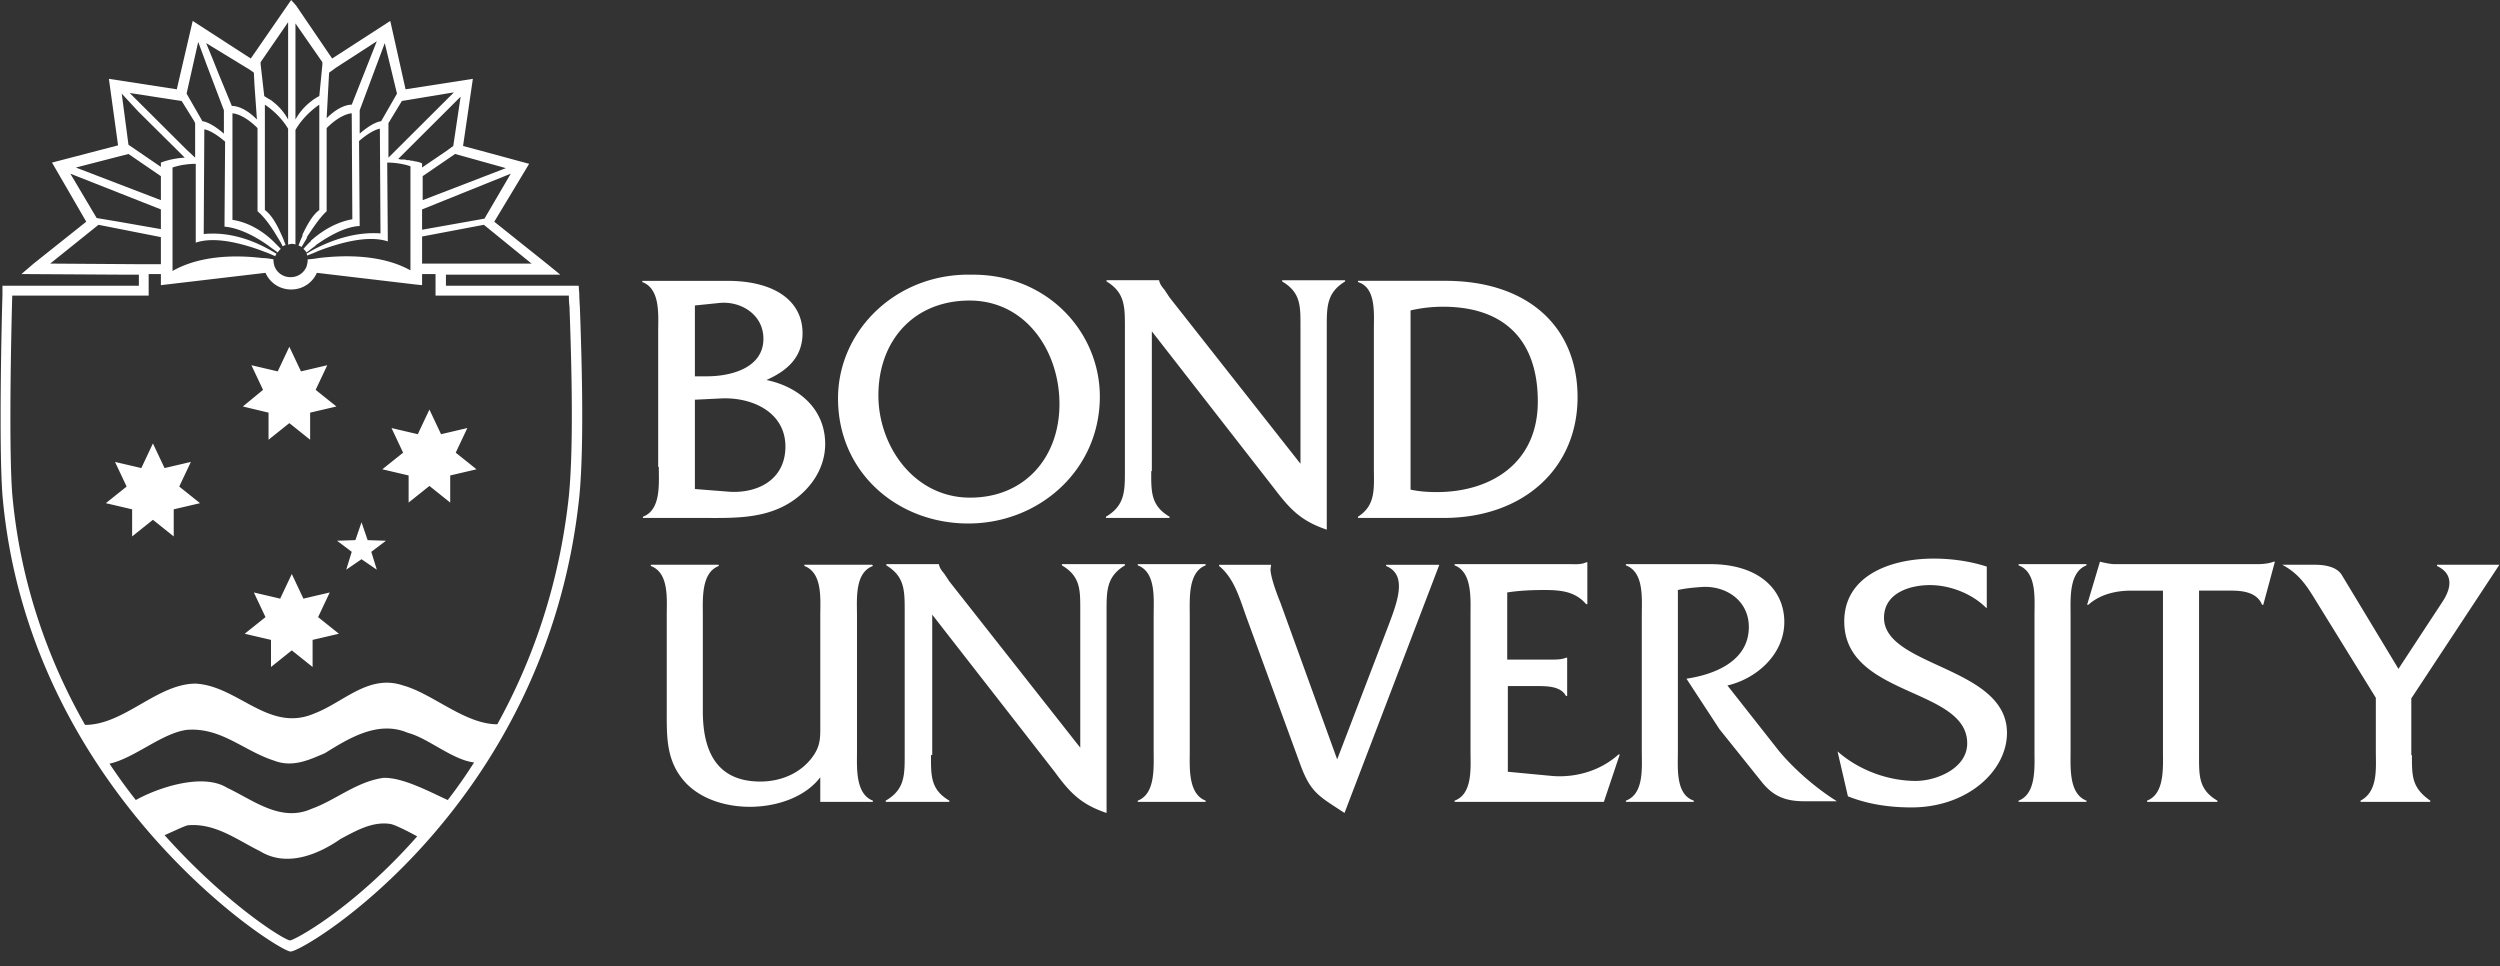 <svg viewBox="0 0 163 63" width="163" height="63" xmlns="http://www.w3.org/2000/svg"><rect x="0" y="0" width="163" height="63" fill="#333333" stroke="none"/><g fill="#fff" fill-rule="nonzero"><path d="M45.307 24.535v-4.618l1.555-.16c1.396-.161 2.912.722 2.912 2.328 0 1.928-2.154 2.45-3.67 2.45h-.797Zm-2.353 5.903c0 1.084.16 2.81-1.037 3.252v.08h3.829c1.754 0 3.629.081 5.264-.722 1.556-.763 2.792-2.289 2.792-4.096 0-2.289-1.715-3.734-3.829-4.176 1.356-.602 2.353-1.486 2.353-3.052 0-2.088-1.794-3.413-4.905-3.413h-5.544v.08c1.196.442 1.037 2.169 1.037 3.213v8.834h.04Zm2.353 1.445v-5.822l1.635-.08c2.074-.12 4.267.883 4.267 3.132 0 2.248-1.954 3.132-3.868 2.931l-2.034-.16ZM63.373 17.91c-4.905-.121-8.734 3.613-8.734 8.07 0 4.82 3.869 8.152 8.495 8.152 4.626 0 8.575-3.493 8.575-8.272 0-4.216-3.43-7.99-8.336-7.95Zm-.16 1.686c3.67 0 5.864 3.293 5.864 6.746 0 3.494-2.274 6.104-5.823 6.104-3.67 0-5.983-3.373-5.983-6.666 0-3.574 2.314-6.184 5.943-6.184ZM75.06 30.719c0 1.325-.04 2.249 1.196 2.971v.08h-4.148v-.08c1.236-.722 1.236-1.686 1.236-2.971v-9.396c0-1.326 0-2.25-1.196-2.972v-.08h3.43v.04c.08.281.2.401.359.602l.319.482 8.535 10.842v-8.914c0-1.326.04-2.25-1.197-2.972v-.08h4.108v.08c-1.197.723-1.197 1.646-1.197 2.972v13.21c-1.674-.562-2.392-1.324-3.43-2.69L75.1 21.603v9.116h-.04ZM89.576 30.398c0 1.405.16 2.53-1.036 3.292v.08h5.583c5.225 0 8.734-3.252 8.734-7.87 0-4.658-3.31-7.59-8.614-7.59H88.54v.081c1.196.362 1.036 2.048 1.036 3.132v8.875Zm2.394-10.16a9.483 9.483 0 0 1 2.113-.24c3.909 0 6.182 2.087 6.182 6.183 0 4.056-3.11 5.903-6.58 5.903-.599 0-1.157-.04-1.716-.16V20.238ZM53.483 50.676c-1.037 1.365-2.952 1.928-4.587 1.928-1.555 0-3.19-.482-4.227-1.607-1.237-1.365-1.197-2.931-1.197-4.617v-6.265c0-1.044.16-2.77-1.037-3.212v-.08h4.427v.08c-1.157.441-1.037 2.168-1.037 3.212v6.264c0 3.133 1.316 4.578 3.749 4.578 1.316 0 2.632-.522 3.43-1.646.518-.723.479-1.285.479-2.128v-7.068c0-1.044.159-2.77-1.037-3.212v-.08h4.427l.04.08c-1.197.441-1.037 2.168-1.037 3.252v8.835c0 1.044-.12 2.77 1.036 3.212v.08h-3.43v-1.606ZM60.701 49.23c0 1.326-.04 2.25 1.197 2.972v.08H57.75v-.08c1.236-.723 1.236-1.646 1.236-2.971v-9.397c0-1.325 0-2.248-1.196-2.971v-.08h3.43v.04c.08.28.2.401.359.602l.319.482 8.535 10.842v-8.915c0-1.325.04-2.248-1.197-2.971v-.08h4.108v.08c-1.196.723-1.196 1.646-1.196 2.971v13.171c-1.675-.562-2.393-1.325-3.39-2.69l-7.977-10.24v9.155h-.08ZM75.219 40.115c0-1.084.16-2.81-1.037-3.252v-.08h4.427v.08c-1.157.441-1.037 2.168-1.037 3.252v8.875c0 1.044-.12 2.77 1.037 3.212v.08h-4.427v-.08c1.156-.442 1.037-2.168 1.037-3.212v-8.875ZM90.414 41.079c.638-1.687 1.435-3.574-.04-4.176v-.08h3.47l-6.182 16.182c-1.635-1.084-2.194-1.285-2.872-3.132l-3.51-9.597c-.438-1.205-.797-2.57-1.794-3.373v-.08h3.39l-.04.28c0 .523.439 1.687.638 2.169l3.71 10.24 3.23-8.433ZM98.27 50.315l2.952.28c1.555.121 3.151-.36 4.307-1.405h.08l-1.037 3.092h-9.731v-.08c1.196-.442 1.037-2.168 1.037-3.212v-8.875c0-1.084.12-2.81-1.037-3.252v-.08h7.458c.399 0 .797.04 1.117-.121h.079v2.73h-.079c-.718-.843-1.676-.923-2.752-.923-.838 0-1.636.04-2.393.16v4.378h2.791c.359 0 .758 0 1.037-.121h.08v2.49h-.08c-.359-.683-1.356-.643-2.073-.643h-1.715v5.582h-.04ZM111.512 36.782c3.15 0 4.825 1.647 4.825 3.775 0 2.088-1.794 3.694-3.709 4.136l3.35 4.256c.998 1.205 2.433 2.45 3.789 3.293h-2.113c-1.237 0-1.995-.321-2.712-1.164l-2.832-3.534-2.154-3.293c1.875-.28 4.068-1.164 4.068-3.373 0-1.686-1.436-2.69-3.031-2.61-.558.04-1.037.08-1.595.2V48.99c0 1.084-.16 2.81 1.037 3.212v.08h-4.427v-.08c1.196-.442 1.037-2.168 1.037-3.212v-8.875c0-1.084.159-2.81-1.037-3.252v-.08h5.504ZM129.499 39.633c-.918-.923-2.353-1.485-3.67-1.485-1.316 0-2.991.522-2.991 2.128 0 3.212 8.017 3.172 8.017 7.509 0 2.49-2.593 4.859-6.222 4.859-1.436 0-2.832-.201-4.148-.723l-.678-2.931c1.356 1.204 3.271 1.927 5.105 1.927 1.316 0 3.35-.803 3.35-2.45 0-3.654-8.016-3.011-8.016-7.95 0-2.972 2.991-4.096 5.823-4.096 1.156 0 2.353.16 3.469.522v2.69h-.039ZM132.649 40.115c0-1.084.16-2.81-1.037-3.252v-.08h4.427v.08c-1.156.441-1.037 2.168-1.037 3.252v8.875c0 1.044-.119 2.77 1.037 3.212v.08h-4.427v-.08c1.157-.442 1.037-2.168 1.037-3.212v-8.875ZM143.378 49.23c0 1.326-.04 2.25 1.196 2.972v.08h-4.586v-.08c1.156-.442 1.037-2.168 1.037-3.212V38.51h-2.074c-.997 0-2.034.24-2.792.923h-.08l.838-2.811s.598.16.957.16H147.166c.399 0 .758-.04 1.077-.16h.08l-.758 2.81h-.079c-.32-.803-1.237-.923-1.995-.923h-2.113v10.722ZM157.257 49.23c0 1.406 0 2.129 1.196 2.972v.08h-4.546v-.08c1.156-.602.997-2.128.997-3.212v-3.494l-3.869-6.264c-.638-1.044-1.117-1.807-2.233-2.41h2.114c.757 0 1.435.161 1.754.643l3.709 6.144 2.872-4.377c.399-.602.917-1.727-.359-2.33v-.08h4.068l-5.743 8.714v3.694h.04ZM19.982 16.464c.16-.12.359-.281.598-.442-.08-.12-.16-.24-.28-.321-.198.16-.358.361-.518.522.08.08.16.16.2.24Zm-.32-.362.36-.602c-.08-.04-.2-.12-.28-.16-.12.24-.199.441-.279.682.08 0 .12.04.2.08Zm17.43 16.223c-.639 5.983-2.473 10.922-4.667 14.898-2.114 0-4.227-2.008-6.142-2.53-2.233-.763-3.868 1.084-5.743 1.807-2.991 1.325-4.985-1.767-7.777-1.928-2.512 0-4.666 2.691-7.219 2.691-2.353-4.136-4.227-9.196-4.746-15.058-.08-1.044-.12-2.73-.12-4.94 0-3.172.08-6.585.12-7.99h8.895V17.869h.797v.723l6.82-.803a1.81 1.81 0 0 0 1.675 1.084 1.81 1.81 0 0 0 1.675-1.084l6.46.763.4.04v-.723h.877v1.406h8.694c0 .16 0 .401.04.722.08 2.33.32 8.714-.04 12.328Zm-7.897 19.837c-1.077-.482-2.912-1.486-4.188-1.446-1.755.241-3.11 1.446-4.666 2.008-2.034.924-3.829-.562-5.544-1.365-1.555-.964-4.427-.04-5.942.803a35.9 35.9 0 0 1-1.715-2.37c1.635-.36 3.43-2.007 5.065-2.208 2.233-.16 3.669 1.365 5.663 2.008 1.236.482 2.353-.08 3.31-.482 1.556-.964 3.47-2.168 5.424-1.325 1.276.321 2.912 1.767 4.308 1.927a32.319 32.319 0 0 1-1.715 2.45Zm-10.29 9.155c-.479-.08-4.228-2.45-8.176-6.866.399-.16 1.197-.562 1.516-.643 1.794-.16 3.23.964 4.706 1.687 1.755 1.084 3.828.2 5.264-.803.997-.522 2.074-1.165 3.27-.964.36.08 1.357.602 1.716.803-4.108 4.658-7.937 6.746-8.296 6.786ZM3.271 17.187l3.15-2.53 4.069.803v1.766H9.134l-5.863-.04Zm1.316-5.863 5.903 2.329v1.285l-2.752-.482-1.436-.241.16.241-.16-.241-1.715-2.891Zm-.16-.281.52-.12 3.429-.884 2.114 1.446v1.566l-4.188-1.607-1.356-.522-.518.12Zm4.587-3.775 2.672 2.65.36.362c-.878.04-1.556.321-1.556.321v.281l-.997-.682-1.117-.763-.439-3.333 1.077 1.164Zm2.832-.683.2.04-.2-.04.797 1.285.08.161v2.249l-.558-.522-3.71-3.695 3.39.522Zm1.077-3.854.518 1.405 1.157 3.052v1.526c-.878-.763-1.356-.803-1.356-.803h-.04l-1.037-1.807.758-3.373Zm3.15 1.686.2.12.279.201.04.803.16 2.25c-.878-.884-1.516-.884-1.636-.884l-.877-2.128-.32-.804-.478-1.164 2.632 1.606Zm1.994 11.003c.12.2.28.441.36.642.08-.04.119-.08.199-.08-.08-.2-.16-.442-.28-.683-.279-.642-.637-1.285-1.076-1.606V6.826s.917.563 1.515 1.566v7.55c.08 0 .16-.04.2-.04.08 0 .2 0 .279.04v-7.47c.598-1.043 1.555-1.646 1.555-1.646v6.867c-.438.321-.797.964-1.116 1.646.12.04.199.08.279.161.399-.602.837-1.285 1.316-1.727v-5.42c.957-.964 1.635-.964 1.635-.964l.04 6.906c-1.117.201-2.034.803-2.712 1.406.08.08.2.2.28.321.837-.602 1.953-1.245 2.91-1.285l-.04-5.541c.878-.763 1.357-.804 1.357-.804l.04 6.827c-1.636-.12-3.151.442-4.188.964-.24.12-.439.24-.638.361.04.04.04.08.04.12.2-.08.438-.16.678-.28 1.356-.523 3.27-1.085 4.586-.643l-.04-5.14c.878 0 1.516.241 1.516.241v6.786c-1.875-1.044-4.308-1.004-5.983-.803-.239.04-.478.08-.717.08v.04c0 .161-.04.322-.08.442a1.1 1.1 0 0 1-1.037.683 1.1 1.1 0 0 1-1.037-.683c-.04-.12-.08-.28-.08-.441v-.04c-.24-.04-.478-.08-.718-.08-1.675-.202-4.028-.202-5.862.842v-6.746s.638-.24 1.515-.24v5.14c1.276-.442 3.15.08 4.507.602.24.08.478.2.678.28 0-.04.04-.08.08-.16-.2-.12-.4-.24-.639-.361-1.037-.563-2.512-1.085-4.107-.924l.04-6.826s.478.04 1.355.803l-.04 5.541c.958.08 2.035.643 2.872 1.245.2.16.399.281.598.442.04-.08.12-.16.2-.241l-.519-.522c-.638-.603-1.555-1.205-2.632-1.366V7.39s.678 0 1.635.963v5.421c.479.402.918 1.044 1.276 1.647ZM16.991 4.056l1.794-2.61V7.79a3.687 3.687 0 0 0-.997-1.164c-.08-.08-.16-.12-.239-.161-.2-.12-.32-.2-.32-.2l-.238-2.089v-.12Zm4.028 0v.16l-.2 2.048s-.957.442-1.555 1.526V1.526l1.755 2.53Zm.439.682.279-.2.16-.12 2.671-1.728-1.635 4.136c-.04 0-.718-.04-1.635.884l.16-2.972Zm4.426 1.366L24.847 7.91h-.04s-.478.04-1.355.803V7.188l1.635-4.377.797 3.293Zm3.71-.08-4.268 4.256V8.03l.877-1.446 3.39-.562Zm-.04 3.493-.44.321-1.594 1.084v-.28h-.04c-.04-.041-.2-.081-.4-.121-.079 0-.119-.04-.198-.04h-.04c-.08 0-.12-.04-.2-.04h-.08c-.08 0-.12-.04-.199-.04h-.08c-.12 0-.2 0-.319-.04l4.068-4.057-.478 3.213Zm3.43 1.445-5.425 2.088v-1.566l2.114-1.445 3.31.923Zm-1.396 3.293-4.068.723v-1.325l5.783-2.33-1.715 2.932Zm3.07 2.931H27.52V15.42l4.028-.763 3.11 2.53Zm3.151 2.852c-.04-.563-.04-.884-.04-.884l-.04-.522h-8.654v-.723h7.458l-.837-.682-3.47-2.771 2.273-3.775-3.11-.843-1.197-.321.638-4.377-4.387.683-.997-4.458-3.79 2.45L19.305.36 18.984 0l-2.632 3.815-3.788-2.45-1.037 4.458L7.1 5.14l.598 4.337L3.391 10.6l2.233 3.855-3.43 2.73-.797.683 6.66.04h.997v.723H.16v.602c-.04 1.326-.12 4.82-.12 8.031 0 2.25.04 3.936.12 5.02C1.835 51.68 18.107 62.04 18.945 62.04c.957 0 16.71-9.517 18.824-29.635.36-3.614.12-10.038.04-12.367ZM23.571 34.052l-.399 1.164-1.196.04.957.723-.359 1.165.997-.683.997.683-.359-1.165.957-.722-1.196-.04-.399-1.165Zm6.9-6.144-1.715.402-.758-1.607-.758 1.607-1.714-.402.757 1.606-1.356 1.084 1.715.402v1.767l1.356-1.084 1.356 1.084V31l1.715-.402-1.356-1.084.758-1.606Zm-8.974 10.721-1.715.402-.757-1.606-.758 1.606-1.715-.401.758 1.606-1.356 1.084 1.715.401v1.767l1.356-1.084 1.356 1.084v-1.767l1.715-.401-1.356-1.084.757-1.606Zm-9.053-8.512-1.715.401-.758-1.606-.757 1.606-1.715-.401.757 1.606L6.9 32.807l1.715.401v1.767l1.356-1.084 1.356 1.084v-1.767l1.715-.401-1.356-1.084.758-1.606Zm5.065-3.213v1.767l1.356-1.084 1.356 1.084v-1.767l1.715-.401-1.356-1.085.758-1.606-1.715.402-.758-1.606-.758 1.606-1.715-.402.758 1.606-1.316 1.085 1.675.401Z"/></g></svg>

